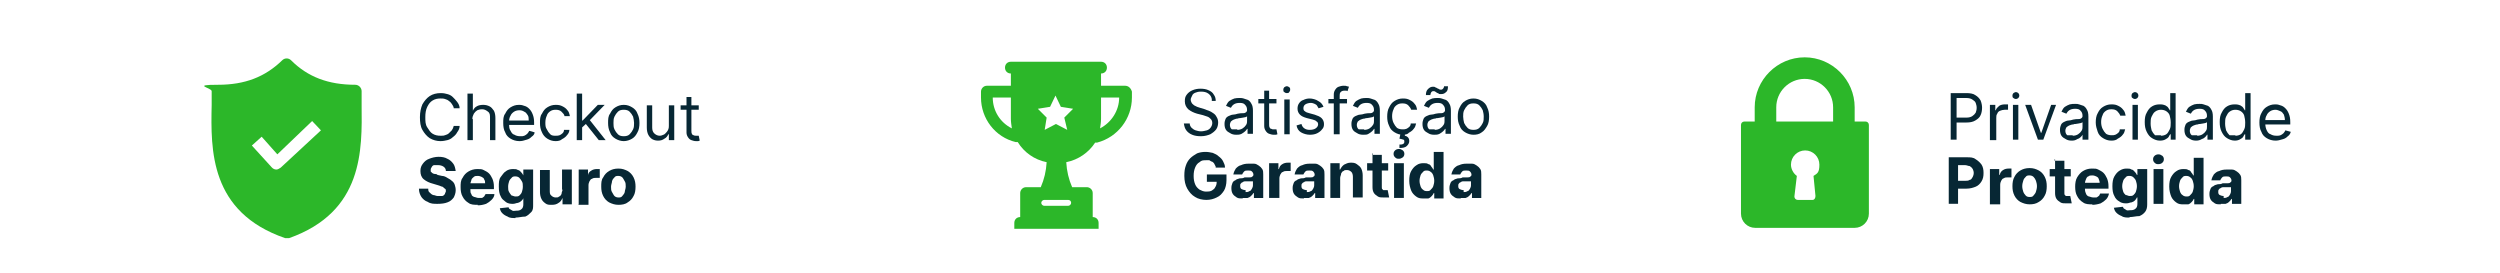 <svg xmlns="http://www.w3.org/2000/svg" id="Layer_1" data-name="Layer 1" viewBox="0 0 510.2 55.8"><defs><style>      .cls-1 {        fill: #2cb729;      }      .cls-1, .cls-2 {        stroke-width: 0px;      }      .cls-2 {        fill: #072734;      }    </style></defs><g><path class="cls-2" d="M398.1,28.5v-9.5h3.2c.7,0,1.4.1,1.8.4.5.3.8.6,1.1,1.1.2.5.3,1,.3,1.5s-.1,1.1-.3,1.5c-.2.5-.6.8-1.1,1.1-.5.3-1.1.4-1.8.4h-2.3v-1h2.3c.5,0,.9-.1,1.2-.3.3-.2.5-.4.7-.7.1-.3.2-.6.2-1s-.1-.7-.2-1-.4-.5-.7-.7c-.3-.2-.7-.3-1.2-.3h-2v8.5h-1.2Z"></path><path class="cls-2" d="M406.1,28.5v-7.1h1.1v1.1h.1c.1-.4.4-.6.7-.9.3-.2.7-.3,1.2-.3h.6v1.1h-.7c-.3,0-.7.1-.9.2-.3.1-.5.3-.6.6-.2.3-.2.5-.2.9v4.5h-1.3Z"></path><path class="cls-2" d="M411.4,20.2c-.2,0-.4-.1-.5-.2-.2-.1-.2-.3-.2-.5s.1-.4.2-.5c.2-.1.3-.2.5-.2s.4.1.5.2.2.3.2.5-.1.4-.2.5-.3.2-.5.2ZM410.8,28.5v-7.1h1.1v7.1h-1.1Z"></path><path class="cls-2" d="M419.6,21.4l-2.6,7.1h-1.1l-2.6-7.1h1.2l2,5.7h.1l2-5.7s1,0,1,0Z"></path><path class="cls-2" d="M422.8,28.7c-.5,0-.9-.1-1.2-.3-.4-.2-.7-.4-.9-.7-.2-.3-.3-.7-.3-1.2s.1-.7.2-1,.4-.5.6-.6.6-.3.9-.3.7-.1,1-.2c.4-.1.8-.1,1.1-.1s.5-.1.6-.2.2-.2.2-.4h0c0-.5-.1-.8-.4-1.1-.2-.3-.6-.4-1.1-.4s-.9.1-1.2.3c-.3.2-.5.5-.6.7l-1-.4c.2-.4.4-.8.7-1,.3-.2.7-.4,1-.5.4-.1.7-.1,1.1-.1s.5,0,.8.1.6.2.9.3c.3.2.5.4.7.8.2.3.3.8.3,1.4v4.7h-1.2v-1h0c-.1.2-.2.3-.4.5-.2.2-.4.3-.7.4-.3.2-.6.3-1.1.3ZM423,27.7c.4,0,.8-.1,1.1-.3.3-.2.5-.4.7-.7.2-.3.2-.6.2-.8v-1c0,.1-.1.1-.3.2-.2,0-.3.1-.5.1s-.4.1-.6.1-.3,0-.5.1c-.3,0-.5.1-.8.2-.2.1-.4.2-.6.4-.1.2-.2.4-.2.7s.1.7.4.9h1.1,0Z"></path><path class="cls-2" d="M430.9,28.7c-.7,0-1.2-.2-1.7-.5s-.9-.7-1.1-1.3-.4-1.2-.4-1.9.1-1.4.4-1.9c.3-.6.6-1,1.1-1.3s1-.5,1.7-.5,1,.1,1.4.3c.4.2.7.4,1,.8.3.3.4.7.5,1.2h-1.1c-.1-.3-.3-.6-.6-.9-.3-.3-.7-.4-1.2-.4s-.8.1-1.1.3c-.3.2-.6.5-.7.9-.2.4-.3.9-.3,1.4s.1,1,.3,1.4c.2.4.4.7.7,1,.3.2.7.3,1.1.3s.5,0,.8-.1c.2-.1.4-.2.6-.4.2-.2.3-.4.3-.7h1.1c-.1.4-.2.8-.5,1.1-.2.3-.6.6-1,.8-.3.3-.8.4-1.3.4h0Z"></path><path class="cls-2" d="M435.7,20.2c-.2,0-.4-.1-.5-.2-.2-.1-.2-.3-.2-.5s.1-.4.2-.5c.2-.1.3-.2.5-.2s.4.1.5.2.2.3.2.5-.1.4-.2.5-.3.2-.5.2ZM435.2,28.5v-7.1h1.1v7.1h-1.1Z"></path><path class="cls-2" d="M440.8,28.7c-.6,0-1.1-.2-1.6-.5s-.8-.7-1.1-1.3c-.3-.6-.4-1.2-.4-2s.1-1.4.4-1.9c.3-.6.6-1,1.1-1.3s1-.4,1.6-.4.8.1,1.1.2c.3.2.5.3.6.5s.3.4.3.5h.1v-3.5h1.1v9.5h-1v-1.1h-.1c-.1.1-.2.3-.3.5-.1.2-.4.4-.6.5-.3.2-.7.3-1.2.3ZM441,27.7c.4,0,.8-.1,1.1-.3.3-.2.5-.6.7-1s.2-.9.2-1.4-.1-1-.2-1.4-.4-.7-.7-.9c-.3-.2-.7-.3-1.1-.3s-.8.1-1.2.4c-.3.2-.5.6-.7,1s-.2.9-.2,1.4.1,1,.2,1.4c.2.4.4.7.7,1h1.2Z"></path><path class="cls-2" d="M448.2,28.7c-.5,0-.9-.1-1.2-.3-.4-.2-.7-.4-.9-.7-.2-.3-.3-.7-.3-1.2s.1-.7.2-1,.4-.5.6-.6c.3-.1.6-.3.9-.3s.7-.1,1-.2c.4-.1.8-.1,1.1-.1s.5-.1.6-.2.2-.2.2-.4h0c0-.5-.1-.8-.4-1.1-.2-.3-.6-.4-1.1-.4s-.9.1-1.2.3c-.3.2-.5.5-.6.7l-1-.4c.2-.4.4-.8.7-1,.3-.2.7-.4,1-.5.4-.1.7-.1,1.1-.1s.5,0,.8.1.6.2.9.3c.3.2.5.4.7.8.2.3.3.8.3,1.4v4.7h-1.1v-1h-.1c-.1.2-.2.3-.4.5-.2.2-.4.3-.7.4-.3.2-.7.3-1.1.3ZM448.4,27.7c.4,0,.8-.1,1.1-.3.3-.2.5-.4.7-.7s.2-.6.2-.8v-1c0,.1-.1.1-.3.2-.2,0-.3.1-.5.1s-.4.1-.6.1-.3,0-.5.1c-.3,0-.5.1-.8.2-.2.1-.4.2-.6.4-.1.2-.2.4-.2.7s.1.7.4.9h1.1,0Z"></path><path class="cls-2" d="M456.1,28.7c-.6,0-1.1-.2-1.6-.5s-.8-.7-1.1-1.3c-.3-.6-.4-1.2-.4-2s.1-1.4.4-1.9c.3-.6.6-1,1.1-1.3s1-.4,1.6-.4.8.1,1.1.2c.3.2.5.3.6.5s.3.4.3.5h.1v-3.5h1.1v9.5h-1.1v-1.1h-.1c-.1.1-.2.3-.3.5-.1.2-.4.4-.6.5-.3.2-.7.3-1.1.3ZM456.2,27.7c.4,0,.8-.1,1.1-.3.3-.2.5-.6.7-1s.2-.9.2-1.4-.1-1-.2-1.4-.4-.7-.7-.9c-.3-.2-.7-.3-1.1-.3s-.8.1-1.2.4c-.3.2-.5.6-.7,1s-.2.9-.2,1.4.1,1,.2,1.4c.2.4.4.7.7,1h1.2Z"></path><path class="cls-2" d="M464.4,28.7c-.7,0-1.3-.2-1.8-.5s-.9-.7-1.1-1.3c-.3-.5-.4-1.2-.4-1.9s.1-1.4.4-1.9c.3-.6.6-1,1.1-1.3s1-.5,1.7-.5.7.1,1.1.2.7.3,1,.6c.3.3.5.6.7,1.1s.3,1,.3,1.7v.5h-5.5v-.9h4.4c0-.4-.1-.8-.2-1.1-.2-.3-.4-.6-.7-.7s-.6-.3-1-.3-.8.1-1.1.3c-.3.2-.6.5-.7.8-.2.3-.3.7-.3,1.1v.6c0,.5.1,1,.3,1.4.2.4.4.7.8.8.3.2.7.3,1.2.3s.5,0,.8-.1c.2-.1.4-.2.6-.4.2-.2.3-.4.4-.6l1.1.3c-.1.4-.3.7-.6.9-.3.3-.6.5-1,.6-.6.2-1.1.3-1.5.3h0Z"></path><path class="cls-2" d="M397.7,41.6v-9.5h3.7c.7,0,1.3,0,1.8.4.5.3.9.7,1.2,1.1.3.5.4,1,.4,1.7s-.1,1.2-.4,1.7-.7.9-1.2,1.1-1.1.4-1.9.4h-2.4v-1.6h2.1c.4,0,.7,0,1-.2.3,0,.4-.3.6-.6.1-.2.2-.5.2-.8s-.1-.6-.2-.8-.3-.4-.6-.6c-.3,0-.6-.2-1-.2h-1.4v7.9h-1.9Z"></path><path class="cls-2" d="M406.1,41.6v-7.1h1.9v1.2h.1c.1-.4.3-.8.7-1,.3-.2.7-.3,1.1-.3h.6v1.8h-.8c-.3,0-.5,0-.8.2-.2,0-.4.3-.5.5s-.2.5-.2.8v4h-2.1Z"></path><path class="cls-2" d="M414.2,41.7c-.7,0-1.3-.2-1.9-.5-.5-.3-.9-.7-1.2-1.3-.3-.6-.4-1.2-.4-1.9s.1-1.4.4-1.9c.3-.6.7-1,1.2-1.3s1.1-.5,1.9-.5,1.3.2,1.9.5c.5.3.9.7,1.2,1.3.3.6.4,1.2.4,1.9s-.1,1.4-.4,1.9c-.3.6-.7,1-1.2,1.3-.6.4-1.2.5-1.9.5ZM414.2,40.2c.3,0,.6,0,.8-.3s.4-.4.5-.8c.1-.3.2-.7.2-1.1s-.1-.8-.2-1.1-.3-.6-.5-.8-.5-.3-.8-.3-.6,0-.8.3c-.2.2-.4.4-.5.8-.1.3-.2.7-.2,1.1s.1.8.2,1.1.3.6.5.8.4.3.8.3Z"></path><path class="cls-2" d="M422.6,34.5v1.5h-4.3v-1.5h4.3ZM419.3,32.8h2v6.6c0,.2,0,.3.1.4.1,0,.1.2.2.2h.9l.3,1.5h-1.1c-.5,0-.9,0-1.2-.2s-.6-.4-.8-.7c-.2-.3-.3-.7-.3-1.2v-6.9h-.1v.3Z"></path><path class="cls-2" d="M427,41.7c-.7,0-1.4,0-1.9-.4-.5-.3-.9-.7-1.2-1.3-.3-.5-.4-1.2-.4-1.9s.1-1.4.4-1.9.7-1,1.2-1.3,1.1-.5,1.8-.5.9,0,1.3.2.8.4,1.1.7c.3.3.5.7.7,1.1.2.5.3,1,.3,1.6v.5h-6v-1.2h4.2c0-.3-.1-.5-.2-.8s-.3-.4-.5-.5-.5-.2-.8-.2-.6,0-.8.2c-.2,0-.4.3-.5.6-.1.2-.2.5-.2.8v1.2c0,.4.1.7.2.9.1.3.3.5.6.6.2,0,.5.2.9.2h.6c.2,0,.3-.2.5-.3.1,0,.2-.3.3-.5h1.8c-.1.5-.3.9-.6,1.2-.3.3-.7.6-1.1.8-.6.2-1.2.3-1.7.3h0Z"></path><path class="cls-2" d="M434.6,44.4c-.6,0-1.2,0-1.6-.3-.5-.2-.8-.4-1.1-.7-.3-.3-.4-.6-.5-1l1.8-.2c.1,0,.1.3.3.4.1,0,.3.2.5.3s.4,0,.7,0,.8,0,1.1-.3c.3-.2.4-.6.4-1v-1.3h-.1c-.1.2-.2.4-.4.6-.2.2-.4.3-.7.4-.3,0-.6.2-1,.2s-1,0-1.5-.4c-.4-.2-.8-.6-1-1.1-.3-.5-.4-1.2-.4-2s.1-1.5.4-2,.6-.9,1.1-1.2.9-.4,1.4-.4.7,0,1,.2c.3,0,.5.3.7.5s.3.4.4.6h.1v-1.2h2v7.2c0,.6-.1,1.1-.4,1.5s-.7.7-1.2.9c-.7,0-1.3.2-2,.2h0ZM434.6,40c.3,0,.6,0,.8-.2.2-.2.4-.4.5-.7s.2-.7.2-1.1-.1-.8-.2-1.1-.3-.5-.5-.7-.5-.3-.8-.3-.6,0-.8.3c-.2.2-.4.4-.5.7s-.2.7-.2,1.1.1.8.2,1.1.3.5.5.7c.3,0,.5.2.8.2Z"></path><path class="cls-2" d="M440.5,33.5c-.3,0-.5,0-.8-.3-.2-.2-.3-.4-.3-.7s.1-.5.3-.7c.2-.2.5-.3.8-.3s.5.1.8.3c.2.2.3.4.3.7s-.1.5-.3.7-.5.3-.8.3ZM439.5,41.6v-7.1h2v7.1h-2Z"></path><path class="cls-2" d="M445.6,41.7c-.5,0-1,0-1.5-.4-.4-.3-.8-.7-1-1.2s-.4-1.2-.4-2,.1-1.5.4-2,.6-.9,1.1-1.2c.4-.3.9-.4,1.4-.4s.7,0,1,.2c.3,0,.5.3.6.5.2.2.3.4.4.6h.1v-3.6h2v9.5h-1.9v-1.1h-.1c-.1.2-.2.4-.4.6-.2.2-.4.4-.7.5-.3,0-.6,0-1,0ZM446.2,40.1c.3,0,.6,0,.8-.3.2-.2.4-.4.5-.7s.2-.7.2-1.1-.1-.8-.2-1.1-.3-.6-.5-.7c-.2-.2-.5-.3-.8-.3s-.6,0-.8.3c-.2.2-.4.4-.5.7s-.2.7-.2,1.1.1.8.2,1.1.3.6.5.7c.2.2.5.3.8.3Z"></path><path class="cls-2" d="M453.2,41.7c-.5,0-.9,0-1.2-.2s-.6-.4-.8-.7c-.2-.3-.3-.7-.3-1.2s.1-.7.2-1,.3-.5.6-.6c.2-.2.5-.3.9-.4.3,0,.7,0,1-.2h1c.3,0,.4,0,.6-.2.1,0,.2-.2.2-.3h0c0-.3-.1-.5-.3-.7-.2-.2-.4-.2-.8-.2s-.6,0-.8.2c-.2.2-.3.4-.4.6h-1.8c.1-.5.3-.9.5-1.2.3-.3.6-.6,1.1-.7.4-.2.9-.3,1.5-.3h1.1c.4,0,.7.2,1,.4s.5.4.7.7.2.7.2,1.1v4.8h-1.9v-1h-.1c-.1.2-.3.4-.5.6-.2.2-.4.3-.7.4-.3,0-.7,0-1,0h0ZM453.8,40.4c.3,0,.5,0,.8-.2.2,0,.4-.3.5-.5s.2-.4.2-.7v-.8h-1.5c-.2,0-.4,0-.6.2-.2,0-.3.2-.4.3s-.1.3-.1.5c0,.3.1.5.3.6s.5.2.8.2v.4Z"></path></g><path class="cls-1" d="M380.7,24.8h-2.2v-2.9c0-5.6-4.6-10.2-10.2-10.2s-10.2,4.6-10.2,10.2v2.9h-2.1c-.4,0-.7.3-.7.7h0v18.1c0,1.6,1.3,2.9,2.9,2.9h20.3c1.6,0,2.9-1.3,2.9-2.9v-18.1c0-.4-.3-.7-.7-.7h0ZM370.5,40c0,.4-.2.8-.6.8h-3c-.4,0-.7-.3-.7-.7h0l.5-4.2c-.7-.5-1.2-1.4-1.2-2.3,0-1.6,1.3-2.9,2.9-2.9s2.9,1.3,2.9,2.9-.4,1.8-1.2,2.3l.4,4.1h0ZM374.1,24.8h-11.6v-2.9c0-3.2,2.6-5.8,5.8-5.8s5.8,2.6,5.8,5.8v2.9h0Z"></path><g><path class="cls-2" d="M247.3,20.2c-.1-.5-.3-.8-.7-1.1-.4-.3-.9-.4-1.5-.4s-.8.1-1.1.2-.6.3-.7.6-.3.5-.3.8.1.5.2.7c.1.2.3.3.5.5.2.1.4.2.6.3.2.1.4.1.6.2l1,.3c.2.1.5.2.8.3.3.1.6.3.9.5.3.2.5.4.7.8.2.3.3.7.3,1.1s-.1,1-.4,1.4c-.3.4-.7.7-1.2,1-.5.2-1.1.4-1.9.4s-1.3-.1-1.8-.3c-.5-.2-.9-.5-1.2-.9s-.4-.8-.5-1.4h1.2c0,.4.2.7.4.9.2.2.5.4.8.5s.7.2,1.1.2.8-.1,1.2-.2c.3-.1.6-.3.8-.6.2-.3.3-.6.3-.9s-.1-.6-.3-.8c-.2-.2-.4-.4-.7-.5s-.6-.2-.9-.3l-1.2-.3c-.7-.2-1.3-.5-1.8-.9-.4-.4-.7-.9-.7-1.6s.1-1,.4-1.4c.3-.4.7-.7,1.2-.9s1-.3,1.6-.3,1.2.1,1.6.3c.5.2.9.5,1.1.9.3.4.4.8.4,1.3h-.8v-.4h0Z"></path><path class="cls-2" d="M252.3,27.5c-.5,0-.9-.1-1.2-.3-.4-.2-.7-.4-.9-.7-.2-.3-.3-.7-.3-1.2s.1-.7.2-1,.4-.5.6-.6c.3-.1.6-.3.9-.3s.7-.1,1-.2c.4-.1.8-.1,1.1-.1s.5-.1.6-.2.2-.2.2-.4h0c0-.5-.1-.8-.4-1.1-.2-.3-.6-.4-1.1-.4s-.9.1-1.2.3c-.3.2-.5.5-.6.7l-1-.4c.2-.4.4-.8.7-1s.7-.4,1-.5c.4-.1.7-.1,1.1-.1s.5,0,.8.1.6.2.9.3c.3.2.5.4.7.8.2.3.3.8.3,1.4v4.7h-1.1v-1h-.1c-.1.2-.2.3-.4.5s-.4.3-.7.5c-.4.2-.7.2-1.1.2ZM252.5,26.5c.4,0,.8-.1,1.1-.3.3-.2.5-.4.7-.7.2-.3.2-.6.2-.8v-1c0,.1-.1.1-.3.2-.2,0-.3.1-.5.1s-.4.1-.6.1-.3,0-.5.1c-.3,0-.5.1-.8.2-.2.1-.4.2-.6.4-.1.2-.2.4-.2.7s.1.7.4.9h1.1Z"></path><path class="cls-2" d="M260.5,20.2v.9h-3.7v-.9h3.7ZM257.9,18.5h1.1v6.8c0,.3,0,.5.1.7s.2.3.4.3c.1.1.3.1.5.1h.5l.2,1c-.1,0-.2.1-.3.1h-.5c-.3,0-.6-.1-.9-.2s-.5-.3-.7-.6c-.2-.3-.3-.6-.3-1v-7.2h-.1Z"></path><path class="cls-2" d="M262.6,19c-.2,0-.4-.1-.5-.2-.2-.1-.2-.3-.2-.5s.1-.4.2-.5c.2-.1.3-.2.5-.2s.4.1.5.2c.2.1.2.3.2.5s-.1.4-.2.5c-.1.2-.3.2-.5.2ZM262.1,27.4v-7.1h1.1v7.1h-1.1Z"></path><path class="cls-2" d="M270.1,21.8l-1,.3c-.1-.2-.2-.3-.3-.5-.1-.2-.3-.3-.5-.4s-.5-.2-.8-.2-.8.1-1.1.3c-.3.2-.4.5-.4.8s.1.5.3.6c.2.2.5.3.9.4l1.1.3c.6.2,1.1.4,1.4.7.3.3.5.7.5,1.2s-.1.8-.4,1.1c-.2.3-.6.6-1,.8-.4.2-.9.3-1.5.3s-1.3-.2-1.8-.5-.8-.8-.9-1.4l1-.3c.1.4.3.7.6.9.3.2.6.3,1.1.3s.9-.1,1.2-.3c.3-.2.5-.5.5-.8s-.1-.5-.3-.6c-.2-.2-.4-.3-.8-.4l-1.2-.3c-.7-.2-1.1-.4-1.4-.7-.3-.3-.5-.7-.5-1.2s.1-.8.3-1.1c.2-.3.5-.6.9-.7.4-.2.8-.3,1.3-.3s1.3.2,1.7.5c.6.3.9.7,1.1,1.2h0Z"></path><path class="cls-2" d="M274.9,20.2v.9h-3.8v-.9h3.8ZM272.2,27.4v-8.1c0-.4.1-.7.3-1,.2-.3.4-.5.7-.6.3-.1.6-.2,1-.2s.5,0,.7.1c.2,0,.3.1.4.1l-.3.9c0,0-.1,0-.2-.1h-.4c-.4,0-.6.1-.8.3s-.2.5-.2.8v7.8s-1.2,0-1.2,0Z"></path><path class="cls-2" d="M278.2,27.5c-.5,0-.9-.1-1.2-.3-.4-.2-.7-.4-.9-.7-.2-.3-.3-.7-.3-1.2s.1-.7.2-1,.4-.5.6-.6c.3-.1.6-.3.9-.3s.7-.1,1-.2c.4-.1.8-.1,1.1-.1s.5-.1.6-.2.2-.2.2-.4h0c0-.5-.1-.8-.4-1.1-.2-.3-.6-.4-1.1-.4s-.9.1-1.2.3c-.3.2-.5.5-.6.7l-1-.4c.2-.4.4-.8.7-1,.3-.2.7-.4,1-.5.4-.1.7-.1,1.1-.1s.5,0,.8.1.6.2.9.3c.3.2.5.4.7.8.2.3.3.8.3,1.4v4.7h-1.1v-1h-.1c-.1.2-.2.3-.4.5-.2.2-.4.3-.7.5-.3.2-.6.2-1.1.2ZM278.4,26.5c.4,0,.8-.1,1.1-.3.3-.2.5-.4.7-.7.2-.3.2-.6.2-.8v-1c0,.1-.1.1-.3.2-.2,0-.3.1-.5.1s-.4.1-.6.1-.3,0-.5.1c-.3,0-.5.1-.8.2-.2.1-.4.2-.6.4-.1.2-.2.4-.2.7s.1.7.4.9h1.1,0Z"></path><path class="cls-2" d="M286.3,27.5c-.7,0-1.2-.2-1.7-.5s-.9-.7-1.1-1.3c-.3-.6-.4-1.2-.4-1.9s.1-1.4.4-1.9c.3-.6.6-1,1.1-1.3s1-.5,1.7-.5,1,.1,1.4.3c.4.2.7.4,1,.8.3.3.4.7.5,1.2h-1.2c-.1-.3-.3-.6-.6-.9-.3-.3-.7-.4-1.2-.4s-.8.1-1.1.3c-.3.2-.6.5-.7.9-.2.4-.3.9-.3,1.4s.1,1,.3,1.4c.2.4.4.7.7,1,.3.2.7.3,1.1.3s.5,0,.8-.1c.2-.1.4-.2.6-.4.2-.2.3-.4.3-.7h1.1c-.1.4-.2.8-.5,1.1-.2.3-.6.6-1,.8-.2.3-.7.4-1.2.4h0ZM285.8,27.3h.9v.4c.1,0,.4.1.6.3.2.2.3.4.3.8s-.2.7-.5,1-.8.4-1.5.4v-.7c.3,0,.5,0,.7-.1s.3-.2.3-.5-.1-.4-.2-.4c-.2-.1-.4-.1-.8-.2,0,0,.2-1,.2-1Z"></path><path class="cls-2" d="M292.7,27.5c-.5,0-.9-.1-1.2-.3-.4-.2-.7-.4-.9-.7-.2-.3-.3-.7-.3-1.2s.1-.7.2-1,.4-.5.6-.6c.3-.1.6-.3.9-.3s.7-.1,1-.2c.4-.1.8-.1,1.1-.1s.5-.1.6-.2.2-.2.2-.4h0c0-.5-.1-.8-.4-1.1-.2-.3-.6-.4-1.1-.4s-.9.1-1.2.3c-.3.2-.5.5-.6.7l-1-.4c.2-.4.4-.8.7-1,.3-.2.7-.4,1-.5.4-.1.7-.1,1.1-.1s.5,0,.8.1.6.2.9.3c.3.2.5.4.7.8.2.3.3.8.3,1.4v4.7h-1.1v-1h-.1c-.1.2-.2.3-.4.5-.2.2-.4.3-.7.5-.4.2-.7.2-1.1.2ZM291.9,19.4h-.9c0-.5.1-.9.4-1.2.3-.3.6-.5,1-.5s.3,0,.5.1c.1.1.3.1.4.2s.3.1.4.2.3.1.4.1c.2,0,.3-.1.4-.2s.2-.3.2-.5h.8c0,.6-.1,1-.4,1.2-.3.3-.6.4-1,.4s-.4,0-.5-.1-.3-.1-.4-.2-.2-.1-.3-.2c-.1-.1-.3-.1-.4-.1-.2,0-.3.1-.4.2-.1.2-.2.4-.2.6ZM292.8,26.5c.4,0,.8-.1,1.1-.3.3-.2.5-.4.7-.7.2-.3.2-.6.2-.8v-1c0,.1-.1.1-.3.2-.2,0-.3.1-.5.1s-.4.1-.6.1-.3,0-.5.1c-.3,0-.5.1-.8.2-.2.1-.4.2-.6.4-.1.2-.2.4-.2.7s.1.7.4.9h1.1,0Z"></path><path class="cls-2" d="M300.7,27.5c-.6,0-1.2-.2-1.7-.5s-.9-.7-1.1-1.3c-.3-.6-.4-1.2-.4-1.9s.1-1.4.4-1.9c.3-.6.6-1,1.1-1.3s1-.5,1.7-.5,1.2.2,1.7.5.9.7,1.1,1.3c.3.6.4,1.2.4,1.9s-.1,1.4-.4,1.9-.6,1-1.1,1.3c-.5.4-1.1.5-1.7.5ZM300.7,26.5c.5,0,.9-.1,1.2-.4.3-.3.5-.6.7-1s.2-.8.2-1.3-.1-.9-.2-1.3c-.2-.4-.4-.7-.7-1-.3-.3-.7-.4-1.2-.4s-.9.1-1.2.4c-.3.3-.5.6-.7,1s-.2.9-.2,1.3.1.9.2,1.3c.2.4.4.7.7,1,.3.3.7.4,1.2.4Z"></path><path class="cls-2" d="M248.1,34c-.1-.2-.2-.4-.3-.6-.1-.2-.3-.3-.4-.4-.2,0-.4-.2-.6-.3h-.7c-.5,0-.9,0-1.3.4-.4.2-.7.6-.9,1.1s-.3,1-.3,1.7.1,1.2.3,1.7.5.8.9,1.1c.4.2.8.4,1.3.4s.8,0,1.2-.2c.3-.2.6-.4.7-.7.2-.3.3-.6.3-1.1h.4-2.4v-1.5h4v1.2c0,.8-.2,1.6-.5,2.1-.4.6-.8,1.1-1.5,1.4-.6.3-1.3.5-2.1.5s-1.7-.2-2.3-.6c-.7-.4-1.2-1-1.6-1.7-.4-.7-.6-1.6-.6-2.6s.1-1.5.3-2.1.5-1.1.9-1.5c.4-.4.9-.7,1.4-1,.5-.2,1.1-.3,1.7-.3s1,.1,1.5.2c.5.2.9.4,1.2.7.4.3.7.6.9,1s.4.8.4,1.3h-1.9v-.2h0Z"></path><path class="cls-2" d="M253.6,40.5c-.5,0-.9,0-1.2-.2s-.6-.4-.8-.7-.3-.7-.3-1.2.1-.7.2-1,.3-.5.6-.6c.2-.2.5-.3.9-.4.3,0,.7,0,1-.2h1c.3,0,.4,0,.6-.2.1,0,.2-.2.2-.3h0c0-.3-.1-.5-.3-.7s-.4-.2-.8-.2-.6,0-.8.2-.3.4-.4.6h-1.8c.1-.5.3-.9.5-1.2.3-.3.6-.6,1.1-.7.4-.2.9-.3,1.5-.3h1.1c.4,0,.7.2,1,.4.3.2.5.4.7.7s.2.7.2,1.1v4.8h-1.9v-1h-.1c-.1.2-.3.4-.5.6-.2.2-.4.3-.7.4-.3,0-.6,0-1,0h0ZM254.2,39.2c.3,0,.5,0,.8-.2.2,0,.4-.3.5-.5s.2-.4.2-.7v-.8h-1.5c-.2,0-.4,0-.6.2-.2,0-.3.2-.4.3-.1,0-.1.3-.1.5,0,.3.1.5.3.6s.5.2.8.2v.4Z"></path><path class="cls-2" d="M259,40.4v-7.1h1.9v1.2h.1c.1-.4.3-.8.7-1,.3-.2.7-.3,1.1-.3h.6v1.7h-.8c-.3,0-.5,0-.8.2-.2,0-.4.3-.5.5s-.2.5-.2.8v4s-2.1,0-2.1,0Z"></path><path class="cls-2" d="M266.1,40.5c-.5,0-.9,0-1.2-.2s-.6-.4-.8-.7c-.2-.3-.3-.7-.3-1.2s.1-.7.2-1,.3-.5.6-.6c.2-.2.5-.3.9-.4.3,0,.7,0,1-.2h1c.3,0,.4,0,.6-.2.1,0,.2-.2.2-.3h0c0-.3-.1-.5-.3-.7-.2-.2-.4-.2-.8-.2s-.6,0-.8.2c-.2.2-.3.4-.4.6h-1.8c.1-.5.3-.9.5-1.2.3-.3.6-.6,1.1-.7.4-.2.9-.3,1.5-.3h1.1c.4,0,.7.2,1,.4s.5.4.7.7.2.7.2,1.1v4.8h-1.9v-1h-.1c-.1.2-.3.4-.5.6-.2.2-.4.3-.7.4-.3,0-.7,0-1,0h0ZM266.7,39.2c.3,0,.5,0,.8-.2.2,0,.4-.3.5-.5s.2-.4.2-.7v-.8h-1.5c-.2,0-.4,0-.6.2-.2,0-.3.2-.4.3s-.1.3-.1.5c0,.3.1.5.3.6s.5.2.8.2v.4Z"></path><path class="cls-2" d="M273.5,36.3v4.1h-2v-7.1h1.9v1.3h.1c.2-.4.4-.7.8-1,.4-.2.8-.4,1.3-.4s.9,0,1.3.3.7.5.9.9.3.9.3,1.4v4.5h-2v-4.2c0-.4-.1-.8-.3-1-.2-.2-.5-.4-.9-.4s-.5,0-.7.2c-.2,0-.4.3-.5.5,0,.3-.2.6-.2.9h0Z"></path><path class="cls-2" d="M283.3,33.3v1.5h-4.3v-1.5h4.3ZM280,31.6h2v6.6c0,.2,0,.3.1.4.1,0,.1.2.2.2h.9l.3,1.5h-1.1c-.5,0-.9,0-1.2-.2s-.6-.4-.8-.7c-.2-.3-.3-.7-.3-1.2v-6.9h-.1v.3Z"></path><path class="cls-2" d="M285.5,32.4c-.3,0-.5,0-.8-.3-.2-.2-.3-.4-.3-.7s.1-.5.3-.7c.2-.2.5-.3.8-.3s.5.1.8.3c.2.2.3.4.3.7s-.1.5-.3.7c-.3.2-.5.3-.8.3ZM284.5,40.4v-7.1h2v7.1h-2Z"></path><path class="cls-2" d="M290.5,40.5c-.5,0-1,0-1.5-.4-.4-.3-.8-.7-1-1.2s-.4-1.2-.4-2,.1-1.5.4-2,.6-.9,1.1-1.2c.4-.3.9-.4,1.4-.4s.7,0,1,.2c.3,0,.5.3.6.5.2.2.3.4.4.6h.1v-3.6h2v9.5h-1.9v-1.1h-.1c-.1.2-.2.4-.4.6-.2.2-.4.4-.7.5-.3,0-.6,0-1,0ZM291.2,39c.3,0,.6,0,.8-.3.2-.2.4-.4.5-.7s.2-.7.2-1.1-.1-.8-.2-1.1-.3-.6-.5-.7c-.2-.2-.5-.3-.8-.3s-.6,0-.8.3c-.2.2-.4.4-.5.7s-.2.7-.2,1.1.1.8.2,1.1.3.6.5.7c.2.2.4.3.8.3Z"></path><path class="cls-2" d="M298.1,40.5c-.5,0-.9,0-1.2-.2s-.6-.4-.8-.7-.3-.7-.3-1.2.1-.7.2-1,.3-.5.6-.6c.2-.2.5-.3.9-.4.3,0,.7,0,1-.2h1c.3,0,.4,0,.6-.2.1,0,.2-.2.2-.3h0c0-.3-.1-.5-.3-.7-.2-.2-.4-.2-.8-.2s-.6,0-.8.2c-.2.2-.3.4-.4.6h-1.8c.1-.5.3-.9.5-1.2.3-.3.6-.6,1.1-.7.4-.2.9-.3,1.5-.3h1.1c.4,0,.7.2,1,.4s.5.4.7.7.2.7.2,1.1v4.8h-1.9v-1h-.1c-.1.2-.3.4-.5.6-.2.2-.4.3-.7.4-.3,0-.6,0-1,0h0ZM298.7,39.2c.3,0,.5,0,.8-.2.2,0,.4-.3.5-.5s.2-.4.2-.7v-.8h-1.5c-.2,0-.4,0-.6.2-.2,0-.3.2-.4.3s-.1.3-.1.5c0,.3.1.5.3.6s.5.2.8.2v.4Z"></path></g><path class="cls-1" d="M229.6,17.5h-4.9v-2.5c.7,0,1.2-.5,1.2-1.2s-.5-1.2-1.2-1.2h-18.4c-.7,0-1.2.5-1.2,1.2s.5,1.2,1.2,1.2v2.5h-4.9c-.7,0-1.2.6-1.2,1.2v1.2c0,4.3,2.9,8.1,7.1,9.1h.4c1.3,2.1,3.4,3.6,5.9,4.1-.1,1.8-.5,3.5-1.2,5.1h-3c-.7,0-1.2.6-1.2,1.2v4.9c-.7,0-1.2.5-1.2,1.2v1.2h17.2v-1.2c0-.7-.5-1.2-1.2-1.2v-4.9c0-.7-.6-1.2-1.2-1.2h-3c-.7-1.6-1.1-3.3-1.2-5.1,2.5-.5,4.6-2,5.9-4h.4c4.2-1.1,7.1-4.9,7.1-9.2v-1.2c-.2-.7-.7-1.2-1.4-1.2h0ZM218.6,41.4c0,.3-.3.6-.6.6h-4.9c-.3,0-.6-.3-.6-.6s.3-.6.6-.6h4.9c.3,0,.6.2.6.6ZM202.6,19.9h3.7v4.3c0,.7.1,1.3.2,2-2.4-1.2-3.9-3.6-3.9-6.3ZM217.8,26.5l-2.3-1.2-2.3,1.2.4-2.5-1.8-1.8,2.5-.4,1.1-2.3,1.1,2.3,2.5.4-1.8,1.8.6,2.5ZM224.5,26.2c.1-.6.2-1.3.2-2v-4.3h3.7c0,2.7-1.6,5.1-3.9,6.3Z"></path><g><path class="cls-2" d="M93.8,22.1h-1.2c0-.3-.2-.6-.4-.9-.2-.3-.4-.5-.6-.6-.2-.2-.5-.3-.8-.4s-.6-.1-.9-.1c-.6,0-1.1.1-1.6.4s-.8.7-1.1,1.3c-.3.6-.4,1.3-.4,2.1s0,1.5.4,2.1.6,1,1.1,1.3,1,.4,1.6.4.6,0,.9-.1.6-.2.8-.4c.2-.2.4-.4.6-.6.2-.3.3-.5.4-.9h1.2c0,.5-.2.9-.5,1.3-.2.4-.5.7-.9,1-.3.3-.7.5-1.1.6s-.9.2-1.4.2c-.8,0-1.5-.2-2.2-.6-.6-.4-1.1-1-1.5-1.7s-.5-1.6-.5-2.6.2-1.9.5-2.6c.4-.7.9-1.3,1.5-1.7.6-.4,1.4-.6,2.2-.6s.9.1,1.4.2c.4.1.8.3,1.1.6.3.3.6.6.9,1s.5.8.5,1.3Z"></path><path class="cls-2" d="M96.5,24.3v4.3h-1.1v-9.5h1.1v3.5h0c.2-.4.4-.7.8-.9.3-.2.8-.3,1.3-.3s.9.1,1.3.3.6.5.9.9c.2.4.3.9.3,1.5v4.5h-1.1v-4.5c0-.6,0-1-.4-1.3s-.7-.5-1.2-.5-.7.1-1,.2c-.3.2-.5.4-.7.7-.2.4-.3.7-.3,1.1h0Z"></path><path class="cls-2" d="M106,28.8c-.7,0-1.3-.2-1.8-.5s-.9-.7-1.1-1.3c-.3-.5-.4-1.2-.4-1.9s0-1.4.4-1.9c.3-.6.6-1,1.1-1.3s1-.5,1.7-.5.7.1,1.1.2.7.3,1,.6c.3.3.5.6.7,1.1s.3,1,.3,1.7v.5h-5.5v-.9h4.4c0-.4,0-.8-.2-1.1-.2-.3-.4-.6-.7-.7-.3-.2-.6-.3-1-.3s-.8.1-1.1.3c-.3.2-.6.5-.7.8-.2.3-.3.7-.3,1.1v.6c0,.5,0,1,.3,1.4.2.4.4.7.8.8.3.2.7.3,1.2.3s.5,0,.8-.1c.2-.1.4-.2.6-.4.2-.2.3-.4.4-.6l1.1.3c0,.4-.3.7-.6.9-.3.3-.6.5-1,.6-.6.2-1,.3-1.5.3Z"></path><path class="cls-2" d="M113.4,28.8c-.7,0-1.2-.2-1.7-.5s-.9-.8-1.1-1.3c-.3-.6-.4-1.2-.4-1.9s0-1.4.4-1.9c.3-.6.6-1,1.1-1.3s1-.5,1.7-.5,1,.1,1.4.3.7.4,1,.8c.3.3.4.7.5,1.2h-1.1c0-.3-.3-.6-.6-.9s-.7-.4-1.2-.4-.8.1-1.1.3c-.3.2-.6.5-.7.9-.2.4-.3.9-.3,1.4s0,1,.3,1.4c.2.4.4.7.7,1s.7.3,1.1.3.5,0,.8-.1c.2-.1.4-.2.6-.4.2-.2.3-.4.3-.7h1.1c0,.4-.2.8-.5,1.1-.2.3-.6.6-1,.8-.3.3-.8.4-1.3.4Z"></path><path class="cls-2" d="M117.7,28.6v-9.5h1.1v9.5h-1.1ZM118.7,26v-1.4h.2l3.1-3.2h1.4l-3.3,3.4h0l-1.3,1.2h0ZM122.2,28.6l-2.8-3.5.8-.8,3.4,4.3s-1.4,0-1.4,0Z"></path><path class="cls-2" d="M127.3,28.8c-.6,0-1.2-.2-1.7-.5s-.9-.7-1.1-1.3c-.3-.6-.4-1.2-.4-1.9s0-1.4.4-1.9c.3-.6.6-1,1.1-1.3s1-.5,1.7-.5,1.2.2,1.7.5.9.7,1.1,1.3c.3.6.4,1.2.4,1.9s-.1,1.4-.4,1.9c-.3.6-.6,1-1.1,1.3s-1.1.5-1.7.5ZM127.3,27.8c.5,0,.9-.1,1.2-.4s.5-.6.7-1,.2-.9.2-1.3-.1-.9-.2-1.3c-.2-.4-.4-.7-.7-1s-.7-.4-1.2-.4-.9.1-1.2.4c-.3.3-.5.6-.7,1s-.2.9-.2,1.3,0,.9.2,1.3.4.7.7,1c.3.3.7.4,1.2.4Z"></path><path class="cls-2" d="M136.5,25.7v-4.2h1.1v7.1h-1.1v-1.2h-.1c-.2.4-.4.7-.8.9-.4.3-.8.4-1.3.4s-.8-.1-1.2-.3c-.3-.2-.6-.5-.8-.9s-.3-.9-.3-1.5v-4.5h1.1v4.5c0,.5.1.9.4,1.2.3.3.7.5,1.1.5s.5-.1.8-.2.5-.4.7-.6c.3-.4.4-.7.4-1.2h0Z"></path><path class="cls-2" d="M142.6,21.5v.9h-3.7v-.9h3.7ZM140,19.8h1.1v6.8c0,.3,0,.5.1.7s.2.3.4.3c.1.1.3.1.5.1h.5l.2,1c-.1,0-.2.1-.3.1h-.5c-.3,0-.6-.1-.9-.2-.3-.1-.5-.3-.7-.6-.2-.3-.3-.6-.3-1v-7.2h-.1Z"></path><path class="cls-2" d="M91,34.9c0-.4-.2-.7-.5-.9s-.7-.3-1.1-.3h-.8c-.2,0-.4.2-.5.4s-.2.3-.2.5v.4s.2.2.3.3c0,0,.3.2.5.2s.4,0,.6.2l.9.2c.4,0,.8.2,1.1.4.3.2.6.3.9.6.3.2.5.5.6.8s.2.7.2,1.1c0,.6-.2,1.1-.4,1.5-.3.4-.7.8-1.3,1-.5.2-1.2.3-2,.3s-1.4,0-2-.4c-.6-.2-1-.6-1.3-1-.3-.5-.5-1-.5-1.7h1.9c0,.3,0,.6.3.8.2.2.4.4.7.5.3,0,.6.2.9.2h.9c.3,0,.4-.2.6-.4,0-.2.2-.4.2-.6s0-.4-.2-.5-.3-.3-.5-.4c-.2,0-.5-.2-.9-.3l-1-.3c-.8-.2-1.4-.5-1.9-.9s-.7-1-.7-1.7.2-1.1.5-1.5.7-.8,1.3-1c.5-.2,1.2-.4,1.9-.4s1.3.1,1.8.4c.5.2.9.6,1.2,1,.3.4.4.9.5,1.5h-2.1,0Z"></path><path class="cls-2" d="M97.5,41.8c-.7,0-1.4,0-1.9-.4-.5-.3-.9-.7-1.2-1.3-.3-.5-.4-1.2-.4-1.9s0-1.4.4-1.9c.3-.6.7-1,1.2-1.3s1.1-.5,1.8-.5.9,0,1.3.2.8.4,1.1.7c.3.3.5.7.7,1.1.2.5.3,1,.3,1.6v.5h-6v-1.2h4.2c0-.3,0-.5-.2-.8,0-.2-.3-.4-.5-.5s-.5-.2-.8-.2-.6,0-.8.2-.4.3-.5.6c0,.2-.2.5-.2.8v1.2c0,.4,0,.7.2.9,0,.3.3.5.6.6.2,0,.5.2.9.2h.6c.2,0,.3-.2.5-.3,0,0,.2-.3.3-.5h1.8c0,.5-.3.9-.6,1.2-.3.3-.7.6-1.1.8-.6.2-1.1.3-1.7.3h0Z"></path><path class="cls-2" d="M105.2,44.5c-.6,0-1.2,0-1.6-.3-.5-.2-.8-.4-1.1-.7-.3-.3-.4-.6-.5-1l1.8-.2s0,.3.3.4c0,0,.3.2.5.3s.4,0,.7,0,.8,0,1.1-.3c.3-.2.4-.6.4-1v-1.3h0c0,.2-.2.4-.4.6-.2.2-.4.3-.7.4-.3,0-.6.2-1,.2s-1,0-1.5-.4-.8-.6-1-1.1c-.3-.5-.4-1.2-.4-2s0-1.5.4-2,.6-.9,1.1-1.2c.4-.3.9-.4,1.4-.4s.7,0,1,.2c.3,0,.5.3.7.5s.3.4.4.6h0v-1.2h2v7.2c0,.6,0,1.1-.4,1.5s-.7.7-1.2.9c-.7,0-1.3.2-2,.2h0ZM105.2,40.1c.3,0,.6,0,.8-.2.2-.2.4-.4.5-.7s.2-.7.2-1.1,0-.8-.2-1.1-.3-.5-.5-.7-.5-.3-.8-.3-.6,0-.8.3c-.2.2-.4.4-.5.7s-.2.7-.2,1.1,0,.8.2,1.1.3.5.5.7c.2,0,.5.2.8.2Z"></path><path class="cls-2" d="M114.7,38.7v-4.1h2v7.1h-1.9v-1.3h0c-.2.4-.4.8-.8,1-.4.3-.8.4-1.4.4s-.9,0-1.3-.3-.6-.5-.8-.9c-.2-.4-.3-.9-.3-1.4v-4.5h2v4.2c0,.4,0,.8.3,1,.2.2.5.4.9.4s.5,0,.7-.2c.2,0,.4-.3.5-.5,0-.4.2-.6.2-.9h0Z"></path><path class="cls-2" d="M118.1,41.7v-7.1h1.9v1.2h0c0-.4.3-.8.7-1,.3-.2.7-.3,1.1-.3h.6v1.8h-.8c-.3,0-.5,0-.8.2-.2,0-.4.3-.5.5s-.2.5-.2.8v4h-2.1,0Z"></path><path class="cls-2" d="M126.2,41.8c-.7,0-1.3-.2-1.9-.5-.5-.3-.9-.7-1.2-1.3-.3-.6-.4-1.2-.4-1.9s0-1.4.4-1.9c.3-.6.7-1,1.2-1.3s1.1-.5,1.9-.5,1.3.2,1.9.5c.5.3.9.7,1.2,1.3s.4,1.2.4,1.9-.1,1.4-.4,1.9c-.3.6-.7,1-1.2,1.3-.5.4-1.2.5-1.9.5ZM126.2,40.3c.3,0,.6,0,.8-.3s.4-.4.5-.8c0-.3.2-.7.2-1.1s0-.8-.2-1.1-.3-.6-.5-.8-.5-.3-.8-.3-.6,0-.8.3c-.2.2-.4.4-.5.8,0,.3-.2.7-.2,1.1s0,.8.2,1.1.3.6.5.8.5.3.8.3Z"></path></g><path class="cls-1" d="M73.8,21.4v-2.8c0-.7-.6-1.3-1.3-1.3-5.5,0-9.7-1.6-13.1-5-.5-.5-1.3-.5-1.8,0-3.5,3.4-7.6,5-13.1,5s-1.3.6-1.3,1.3v2.8c-.2,9.2-.4,21.9,15,27.2h.8c15.2-5.4,14.9-18,14.8-27.2h0ZM57.3,34.2c-.3.2-.6.4-.9.4h0c-.4,0-.7-.2-.9-.4l-4.1-4.5,2-1.8,3.2,3.6,7.1-6.8,1.8,1.9-8.2,7.6h0Z"></path></svg>